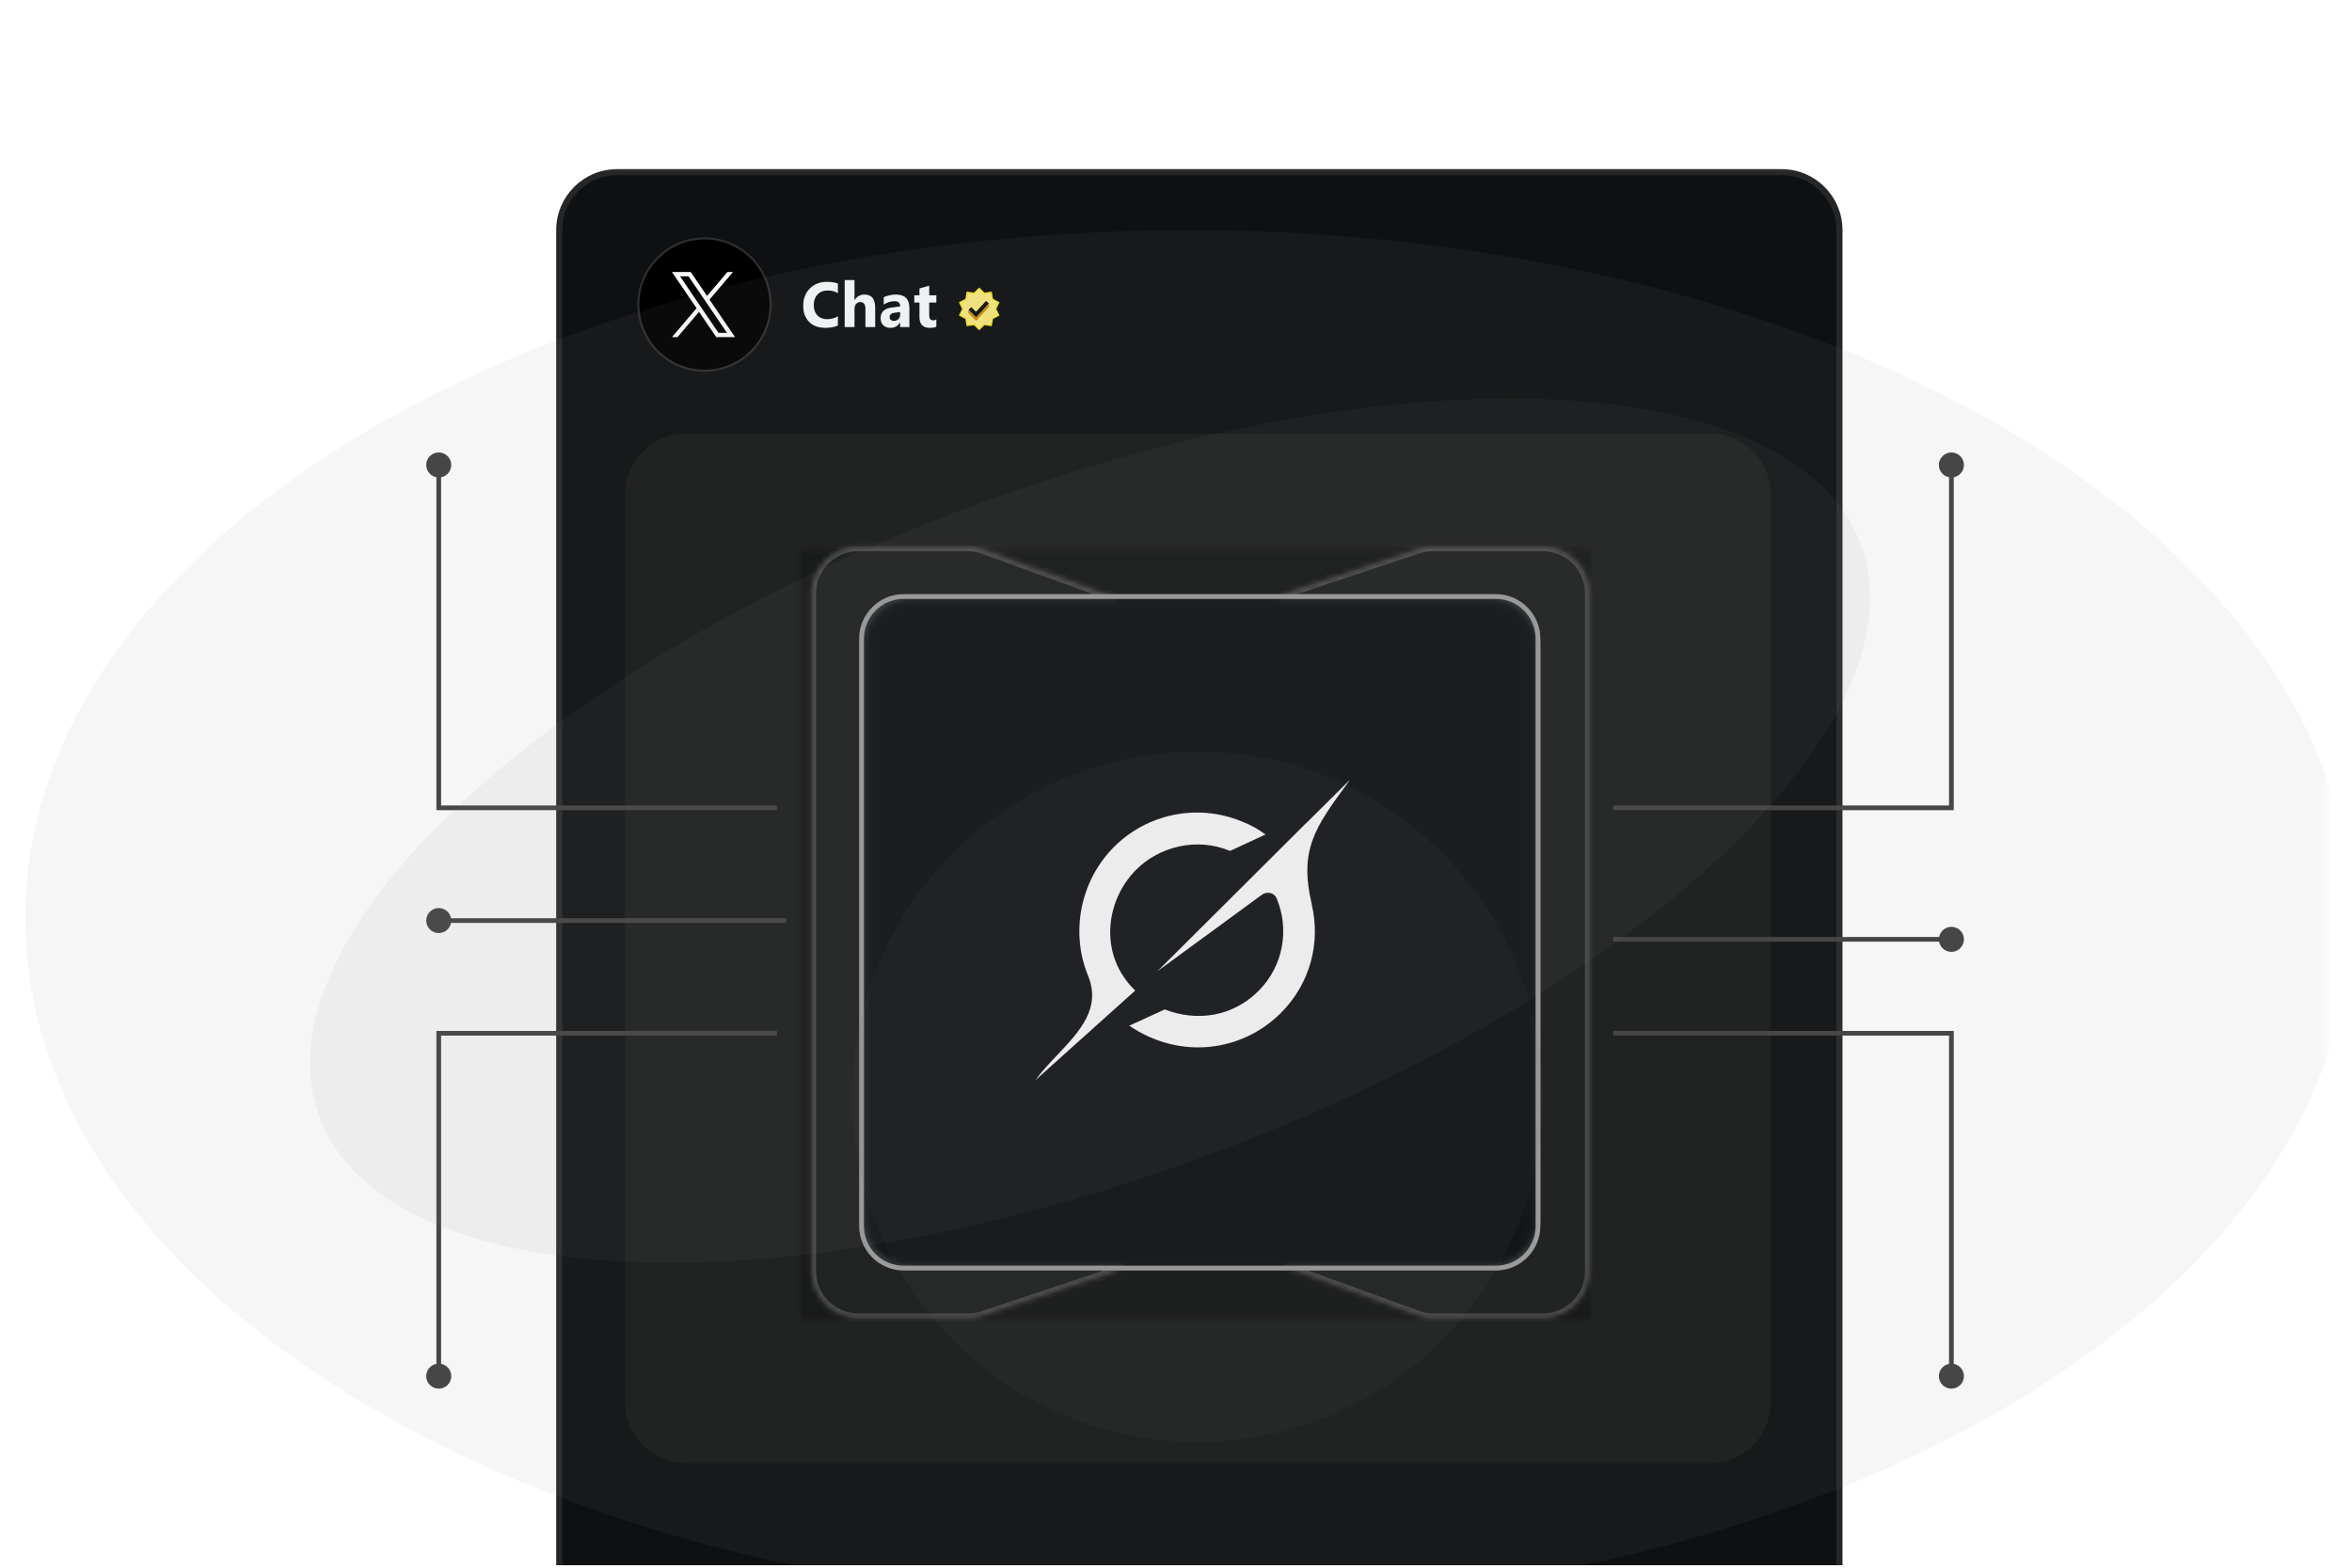 <svg width="417" height="278" viewBox="0 0 417 278" fill="none" xmlns="http://www.w3.org/2000/svg">
    <g clip-path="url(#clip0_22_23081)">
        <g clip-path="url(#clip1_22_23081)">
            <g clip-path="url(#clip2_22_23081)">
                <mask id="mask0_22_23081" style="mask-type:luminance" maskUnits="userSpaceOnUse" x="0" y="0" width="417" height="310">
                    <path d="M0.33 0H416.77V309.831H0.33V0Z" fill="white"/>
                </mask>
                <g mask="url(#mask0_22_23081)">
                    <mask id="mask1_22_23081" style="mask-type:alpha" maskUnits="userSpaceOnUse" x="79" y="29" width="287" height="346">
                        <path d="M79.454 29.151H365.131V374.796H79.454V29.151Z" fill="url(#paint0_linear_22_23081)"/>
                    </mask>
                    <g mask="url(#mask1_22_23081)">
                        <path d="M112.58 43.516H135.313V66.249H112.58V43.516Z" stroke="black" stroke-width="0.361"/>
                        <path d="M123.947 66.61C130.424 66.61 135.675 61.36 135.675 54.883C135.675 48.406 130.424 43.155 123.947 43.155C117.47 43.155 112.219 48.406 112.219 54.883C112.219 61.36 117.47 66.61 123.947 66.61Z" fill="black" stroke="#2E2F31" stroke-width="0.361"/>
                        <path d="M129.359 60.655L124.831 53.998L128.998 49.107H128.015L124.394 53.356L121.504 49.107H118.174L122.542 55.529L118.173 60.654H119.156L122.978 56.17L126.029 60.654L129.359 60.655ZM121.109 49.865L127.934 59.898H126.423L119.598 49.865H121.109Z" fill="white"/>
                        <path d="M315.842 30.525H109.436C103.756 30.525 99.151 35.13 99.151 40.809V411.403C99.151 417.083 103.756 421.687 109.436 421.687H315.842C321.521 421.687 326.126 417.083 326.126 411.403V40.809C326.126 35.13 321.521 30.525 315.842 30.525Z" fill="#0F1011" stroke="#252627" stroke-width="1.083"/>
                        <path d="M124.905 65.738C131.382 65.738 136.632 60.487 136.632 54.01C136.632 47.533 131.382 42.282 124.905 42.282C118.428 42.282 113.177 47.533 113.177 54.01C113.177 60.487 118.428 65.738 124.905 65.738Z" fill="black" stroke="#2E2F31" stroke-width="0.361"/>
                        <g clip-path="url(#clip3_22_23081)">
                            <path d="M130.318 59.783L125.79 53.126L129.959 48.235H128.975L125.354 52.484L122.463 48.235H119.134L123.501 54.657L119.133 59.782H120.116L123.939 55.298L126.989 59.782H130.319L130.318 59.783ZM122.069 48.993L128.893 59.026H127.383L120.559 48.993H122.069ZM148.312 57.771H145.116V50.554H148.257C149.612 50.554 150.462 51.249 150.462 52.355C150.462 53.145 149.872 53.805 149.107 53.92V53.96C150.088 54.035 150.807 54.75 150.807 55.706C150.807 56.976 149.852 57.771 148.312 57.771ZM146.626 51.679V53.555H147.711C148.517 53.555 148.977 53.2 148.977 52.59C148.977 52.009 148.572 51.679 147.866 51.679H146.626ZM146.626 56.646H147.926C148.797 56.646 149.267 56.276 149.267 55.586C149.267 54.91 148.782 54.55 147.891 54.55H146.626V56.646ZM156.494 52.41V57.771H155.083V56.806H155.053C154.788 57.481 154.259 57.871 153.448 57.871C152.288 57.871 151.518 57.115 151.518 55.865V52.41H152.978V55.56C152.978 56.276 153.333 56.656 153.978 56.656C154.628 56.656 155.033 56.191 155.033 55.481V52.41H156.494ZM157.354 53.986C157.354 52.965 158.234 52.295 159.6 52.295C160.975 52.295 161.825 53 161.855 54.05H160.51C160.464 53.616 160.14 53.32 159.6 53.32C159.094 53.32 158.76 53.55 158.76 53.906C158.76 54.18 158.959 54.365 159.5 54.481L160.415 54.676C161.536 54.911 161.995 55.352 161.995 56.136C161.995 57.191 161.03 57.887 159.65 57.887C158.169 57.887 157.314 57.196 157.219 56.141H158.645C158.735 56.612 159.069 56.861 159.65 56.861C160.2 56.861 160.54 56.637 160.54 56.286C160.54 56.001 160.355 55.841 159.83 55.72L158.914 55.531C157.879 55.311 157.354 54.79 157.354 53.986ZM162.741 57.772V52.411H164.201V57.772H162.741ZM163.465 51.685C163.041 51.685 162.706 51.345 162.706 50.935C162.706 50.835 162.725 50.737 162.764 50.645C162.802 50.554 162.858 50.47 162.929 50.401C162.999 50.331 163.083 50.276 163.175 50.239C163.267 50.201 163.366 50.183 163.465 50.184C163.891 50.184 164.226 50.519 164.226 50.935C164.226 51.344 163.891 51.685 163.465 51.685ZM165.176 57.772V52.411H166.586V53.366H166.616C166.902 52.7 167.467 52.311 168.292 52.311C169.482 52.311 170.153 53.061 170.153 54.316V57.772H168.692V54.62C168.692 53.92 168.362 53.52 167.706 53.52C167.051 53.52 166.636 54 166.636 54.695V57.771L165.176 57.772ZM173.483 53.376C172.843 53.376 172.383 53.861 172.333 54.531H174.608C174.578 53.846 174.134 53.376 173.483 53.376ZM174.628 56.132H175.969C175.809 57.182 174.848 57.888 173.523 57.888C171.872 57.888 170.882 56.832 170.882 55.117C170.882 53.406 171.882 52.296 173.468 52.296C175.028 52.296 176.014 53.351 176.014 54.982V55.426H172.318V55.516C172.318 56.282 172.803 56.806 173.548 56.806C174.084 56.806 174.494 56.542 174.628 56.132ZM176.679 53.986C176.679 52.966 177.559 52.296 178.924 52.296C180.3 52.296 181.15 53.001 181.18 54.051H179.835C179.79 53.617 179.465 53.321 178.924 53.321C178.42 53.321 178.084 53.551 178.084 53.906C178.084 54.181 178.285 54.366 178.824 54.482L179.74 54.677C180.86 54.912 181.32 55.352 181.32 56.137C181.32 57.192 180.355 57.888 178.974 57.888C177.494 57.888 176.639 57.197 176.544 56.142H177.969C178.059 56.612 178.395 56.862 178.974 56.862C179.525 56.862 179.865 56.637 179.865 56.287C179.865 56.002 179.68 55.842 179.154 55.721L178.24 55.531C177.205 55.312 176.679 54.791 176.679 53.986ZM181.95 53.986C181.95 52.966 182.831 52.296 184.196 52.296C185.572 52.296 186.421 53.001 186.451 54.051H185.106C185.061 53.617 184.736 53.321 184.196 53.321C183.691 53.321 183.355 53.551 183.355 53.906C183.355 54.181 183.556 54.366 184.096 54.482L185.011 54.677C186.131 54.912 186.592 55.352 186.592 56.137C186.592 57.192 185.627 57.888 184.246 57.888C182.766 57.888 181.91 57.197 181.815 56.142H183.24C183.33 56.612 183.666 56.862 184.246 56.862C184.796 56.862 185.136 56.637 185.136 56.287C185.136 56.002 184.951 55.842 184.426 55.721L183.511 55.531C182.476 55.312 181.95 54.791 181.95 53.986Z" fill="white"/>
                        </g>
                        <path fill-rule="evenodd" clip-rule="evenodd" d="M174.545 51.892L173.607 50.985L172.669 51.892L171.378 51.709L171.153 52.995L170 53.606L170.573 54.778L170 55.95L171.153 56.561L171.378 57.846L172.669 57.664L173.607 58.571L174.545 57.664L175.837 57.846L176.063 56.561L177.214 55.95L176.641 54.778L177.214 53.606L176.063 52.995L175.837 51.709L174.545 51.892ZM171.684 54.948L173.067 56.332L175.36 53.827L174.817 53.324L173.042 55.259L172.205 54.423L171.684 54.948Z" fill="url(#paint1_linear_22_23081)"/>
                        <path fill-rule="evenodd" clip-rule="evenodd" d="M174.454 52.168L173.607 51.348L172.759 52.168L171.591 52.002L171.388 53.164L170.345 53.717L170.863 54.778L170.345 55.838L171.388 56.391L171.591 57.553L172.759 57.387L173.607 58.208L174.454 57.387L175.623 57.553L175.827 56.391L176.869 55.838L176.351 54.778L176.869 53.717L175.827 53.164L175.623 52.002L174.454 52.168ZM171.683 54.948L173.067 56.332L175.36 53.827L174.817 53.324L173.041 55.259L172.205 54.423L171.683 54.948Z" fill="url(#paint2_linear_22_23081)"/>
                        <path fill-rule="evenodd" clip-rule="evenodd" d="M171.683 54.947L173.067 56.331L175.346 53.842L175.362 53.828L175.36 54.392L173.067 56.897L171.683 55.513L171.682 54.946L171.684 54.947L171.683 54.947Z" fill="#D18800"/>
                        <path d="M303.138 76.894H121.631C115.653 76.894 110.806 81.741 110.806 87.72V248.659C110.806 254.638 115.653 259.485 121.631 259.485H303.138C309.117 259.485 313.964 254.638 313.964 248.659V87.72C313.964 81.741 309.117 76.894 303.138 76.894Z" fill="url(#paint3_linear_22_23081)" fill-opacity="0.56"/>
                    </g>
                    <mask id="mask2_22_23081" style="mask-type:alpha" maskUnits="userSpaceOnUse" x="3" y="0" width="410" height="323">
                        <path fill-rule="evenodd" clip-rule="evenodd" d="M412.606 0H3.662V322.325H412.606V0ZM281.843 97.447H141.92V234.039H281.843V97.447Z" fill="#D9D9D9"/>
                    </mask>
                    <g mask="url(#mask2_22_23081)">
                        <path d="M210.632 284.845C324.479 284.845 416.77 230.216 416.77 162.828C416.77 95.44 324.479 40.811 210.632 40.811C96.785 40.811 4.494 95.44 4.494 162.828C4.494 230.216 96.785 284.845 210.632 284.845Z" fill="url(#paint4_radial_22_23081)" fill-opacity="0.09"/>
                    </g>
                    <path fill-rule="evenodd" clip-rule="evenodd" d="M281.843 225.419V105.235C281.843 103.026 280.966 100.908 279.404 99.346C277.842 97.784 275.724 96.906 273.515 96.906H254.061C253.166 96.906 252.277 97.05 251.427 97.334L229.27 104.719C228.187 105.08 227.216 105.649 226.395 106.374H264.036C266.245 106.374 268.363 107.251 269.925 108.813C271.487 110.375 272.364 112.494 272.364 114.703V215.952C272.364 218.161 271.487 220.279 269.925 221.841C268.363 223.403 266.245 224.28 264.036 224.28H227.331C227.863 224.63 228.441 224.923 229.058 225.147L251.331 233.246C252.243 233.578 253.206 233.748 254.177 233.748H273.515C278.115 233.748 281.843 230.018 281.843 225.419ZM143.847 105.235V225.419C143.847 230.019 147.576 233.748 152.176 233.748H171.629C172.525 233.748 173.414 233.604 174.264 233.32L196.42 225.934C197.48 225.582 198.458 225.019 199.296 224.28H161.655C159.446 224.28 157.327 223.403 155.765 221.841C154.203 220.279 153.326 218.161 153.326 215.952V114.702C153.326 112.493 154.203 110.374 155.765 108.812C157.327 107.25 159.446 106.373 161.655 106.373H198.36C197.827 106.023 197.249 105.731 196.632 105.507L174.36 97.408C173.448 97.076 172.485 96.906 171.514 96.906H152.176C147.576 96.906 143.847 100.635 143.847 105.235Z" fill="white" fill-opacity="0.04"/>
                    <mask id="mask3_22_23081" style="mask-type:luminance" maskUnits="userSpaceOnUse" x="143" y="96" width="139" height="138">
                        <path fill-rule="evenodd" clip-rule="evenodd" d="M281.843 225.419V105.235C281.843 103.026 280.966 100.908 279.404 99.346C277.842 97.784 275.724 96.906 273.515 96.906H254.061C253.166 96.906 252.277 97.05 251.427 97.334L229.27 104.719C228.187 105.08 227.216 105.649 226.395 106.374H264.036C266.245 106.374 268.363 107.251 269.925 108.813C271.487 110.375 272.364 112.494 272.364 114.703V215.952C272.364 218.161 271.487 220.279 269.925 221.841C268.363 223.403 266.245 224.28 264.036 224.28H227.331C227.863 224.63 228.441 224.923 229.058 225.147L251.331 233.246C252.243 233.578 253.206 233.748 254.177 233.748H273.515C278.115 233.748 281.843 230.018 281.843 225.419ZM143.847 105.235V225.419C143.847 230.019 147.576 233.748 152.176 233.748H171.629C172.525 233.748 173.414 233.604 174.264 233.32L196.42 225.934C197.48 225.582 198.458 225.019 199.296 224.28H161.655C159.446 224.28 157.327 223.403 155.765 221.841C154.203 220.279 153.326 218.161 153.326 215.952V114.702C153.326 112.493 154.203 110.374 155.765 108.812C157.327 107.25 159.446 106.373 161.655 106.373H198.36C197.827 106.023 197.249 105.731 196.632 105.507L174.36 97.408C173.448 97.076 172.485 96.906 171.514 96.906H152.176C147.576 96.906 143.847 100.635 143.847 105.235Z" fill="white"/>
                    </mask>
                    <g mask="url(#mask3_22_23081)">
                        <path d="M226.395 106.374L225.844 105.749L224.192 107.207H226.395V106.374ZM227.331 224.28V223.447H224.545L226.873 224.977L227.331 224.28ZM199.296 224.28L199.846 224.905L201.498 223.447H199.296V224.28ZM198.36 106.373V107.206H201.145L198.818 105.677L198.36 106.373ZM281.011 105.235V225.419H282.676V105.235H281.011ZM273.515 97.739C275.503 97.739 277.409 98.529 278.815 99.935C280.221 101.341 281.011 103.247 281.011 105.235H282.676C282.676 102.805 281.711 100.475 279.993 98.757C278.275 97.039 275.944 96.073 273.515 96.073V97.739ZM254.061 97.739H273.515V96.073H254.061V97.739ZM251.691 98.123C252.455 97.869 253.256 97.739 254.061 97.739V96.073C253.076 96.073 252.098 96.232 251.163 96.543L251.691 98.123ZM229.534 105.509L251.691 98.123L251.164 96.543L229.007 103.929L229.534 105.509ZM226.947 106.998C227.7 106.332 228.58 105.826 229.534 105.509L229.007 103.929C227.815 104.326 226.747 104.952 225.844 105.749L226.947 106.998ZM264.036 105.541H226.395V107.207H264.036V105.541ZM273.197 114.703C273.197 112.273 272.232 109.942 270.514 108.224C268.796 106.506 266.465 105.541 264.036 105.541V107.207C266.024 107.207 267.93 107.996 269.336 109.402C270.742 110.808 271.532 112.714 271.532 114.703H273.197ZM273.197 215.952V114.703H271.532V215.952H273.197ZM264.036 225.113C266.465 225.113 268.796 224.148 270.514 222.43C272.232 220.712 273.197 218.381 273.197 215.952H271.532C271.532 217.94 270.742 219.846 269.336 221.252C267.93 222.658 266.024 223.447 264.036 223.447V225.113ZM227.331 225.113H264.036V223.447H227.331V225.113ZM229.343 224.365C228.796 224.165 228.274 223.904 227.788 223.585L226.873 224.977C227.467 225.367 228.105 225.687 228.773 225.929L229.343 224.365ZM251.615 232.463L229.343 224.365L228.773 225.929L251.046 234.028L251.615 232.463ZM254.177 232.915C253.303 232.915 252.436 232.762 251.615 232.463L251.046 234.028C252.05 234.393 253.109 234.581 254.177 234.581V232.915ZM273.515 232.915H254.177V234.581H273.515V232.915ZM281.011 225.419C281.011 227.407 280.221 229.314 278.815 230.719C277.409 232.125 275.503 232.915 273.515 232.915V234.581C278.574 234.581 282.676 230.479 282.676 225.419H281.011ZM144.68 225.419V105.235H143.014V225.419H144.68ZM152.176 232.915C148.036 232.915 144.68 229.558 144.68 225.419H143.014C143.014 230.479 147.116 234.581 152.176 234.581V232.915ZM171.629 232.915H152.176V234.581H171.629V232.915ZM174 232.53C173.236 232.785 172.435 232.915 171.629 232.915V234.581C172.614 234.581 173.593 234.422 174.527 234.11L174 232.53ZM196.157 225.144L174 232.53L174.527 234.11L196.684 226.725L196.157 225.144ZM198.744 223.656C198.007 224.307 197.133 224.819 196.157 225.144L196.684 226.725C197.875 226.328 198.944 225.701 199.846 224.905L198.744 223.656ZM161.655 225.113H199.296V223.447H161.655V225.113ZM152.493 215.952C152.493 221.011 156.595 225.113 161.655 225.113V223.447C157.515 223.447 154.159 220.091 154.159 215.952H152.493ZM152.493 114.702V215.952H154.159V114.702H152.493ZM161.655 105.54C156.595 105.54 152.493 109.642 152.493 114.702H154.159C154.159 112.714 154.948 110.807 156.354 109.401C157.76 107.996 159.667 107.206 161.655 107.206V105.54ZM198.36 105.54H161.655V107.206H198.36V105.54ZM196.348 106.29C196.895 106.488 197.417 106.75 197.902 107.069L198.818 105.677C198.231 105.292 197.595 104.97 196.917 104.724L196.348 106.29ZM174.075 98.191L196.348 106.29L196.917 104.724L174.645 96.625L174.075 98.191ZM171.514 97.739C172.388 97.739 173.255 97.892 174.075 98.191L174.645 96.625C173.641 96.26 172.582 96.073 171.514 96.073V97.739ZM152.176 97.739H171.514V96.073H152.176V97.739ZM144.68 105.235C144.68 103.247 145.469 101.341 146.875 99.935C148.281 98.529 150.188 97.739 152.176 97.739V96.073C147.116 96.073 143.014 100.175 143.014 105.235H144.68Z" fill="white" fill-opacity="0.19"/>
                    </g>
                    <g opacity="0.57">
                        <g filter="url(#filter0_i_22_23081)">
                            <path d="M265.186 105.776H160.243C156.103 105.776 152.747 109.132 152.747 113.272V217.382C152.747 221.522 156.103 224.878 160.243 224.878H265.186C269.326 224.878 272.682 221.522 272.682 217.382V113.272C272.682 109.132 269.326 105.776 265.186 105.776Z" fill="#0B1216" fill-opacity="0.77"/>
                        </g>
                        <path d="M265.186 107.025H160.243C156.793 107.025 153.996 109.822 153.996 113.272V217.382C153.996 220.832 156.793 223.628 160.243 223.628H265.186C268.636 223.628 271.432 220.832 271.432 217.382V113.272C271.432 109.822 268.636 107.025 265.186 107.025Z" stroke="white" stroke-opacity="0.01" stroke-width="2.499"/>
                    </g>
                    <g opacity="0.16" filter="url(#filter1_i_22_23081)">
                        <path d="M265.186 107.442H160.243C157.023 107.442 154.413 110.052 154.413 113.272V217.382C154.413 220.602 157.023 223.212 160.243 223.212H265.186C268.406 223.212 271.016 220.602 271.016 217.382V113.272C271.016 110.052 268.406 107.442 265.186 107.442Z" stroke="white" stroke-opacity="0.01" stroke-width="3.332"/>
                    </g>
                    <path d="M265.186 105.776H160.243C156.103 105.776 152.747 109.132 152.747 113.272V217.382C152.747 221.522 156.103 224.878 160.243 224.878H265.186C269.326 224.878 272.682 221.522 272.682 217.382V113.272C272.682 109.132 269.326 105.776 265.186 105.776Z" stroke="#4F4F4F" stroke-width="0.833"/>
                    <path d="M265.186 105.776H160.243C156.103 105.776 152.747 109.132 152.747 113.272V217.382C152.747 221.522 156.103 224.878 160.243 224.878H265.186C269.326 224.878 272.682 221.522 272.682 217.382V113.272C272.682 109.132 269.326 105.776 265.186 105.776Z" stroke="url(#paint5_linear_22_23081)" stroke-width="0.833"/>
                    <path d="M205.213 172.226L223.71 158.682C224.616 158.018 225.913 158.277 226.344 159.308C228.619 164.748 227.603 171.284 223.079 175.773C218.555 180.261 212.258 181.245 206.504 179.003L200.218 181.889C209.234 188.003 220.182 186.491 227.024 179.7C232.45 174.317 234.131 166.98 232.559 160.364L232.574 160.378C230.295 150.658 233.134 146.773 238.95 138.828L239.363 138.258L231.71 145.85V145.826L205.208 172.231M201.271 175.654C194.785 169.424 195.903 159.784 201.437 154.224C205.529 150.11 212.233 148.43 218.086 150.899L224.371 147.98C223.239 147.157 221.788 146.273 220.122 145.651C216.316 144.086 212.131 143.686 208.097 144.502C204.063 145.318 200.363 147.313 197.464 150.234C191.578 156.152 189.727 165.253 192.905 173.017C195.28 178.821 191.388 182.926 187.466 187.07C186.077 188.538 184.683 190.007 183.56 191.562L201.266 175.659" fill="white"/>
                    <path d="M75.567 163.245C75.567 163.833 75.801 164.398 76.218 164.814C76.634 165.231 77.199 165.465 77.788 165.466C78.377 165.465 78.941 165.231 79.358 164.814C79.774 164.398 80.008 163.833 80.009 163.245C80.008 162.656 79.774 162.091 79.358 161.675C78.941 161.258 78.377 161.024 77.788 161.023C77.199 161.024 76.634 161.258 76.218 161.675C75.801 162.091 75.567 162.656 75.567 163.245ZM139.421 162.828H77.788V163.661H139.421V162.828ZM77.788 183.234V182.817H77.371V183.234H77.788ZM80.009 244.034C80.008 243.445 79.774 242.88 79.358 242.464C78.941 242.047 78.377 241.813 77.788 241.813C77.199 241.813 76.634 242.047 76.218 242.464C75.801 242.88 75.567 243.445 75.567 244.034C75.567 244.623 75.801 245.187 76.218 245.604C76.634 246.02 77.199 246.255 77.788 246.255C78.377 246.255 78.941 246.02 79.358 245.604C79.774 245.187 80.008 244.623 80.009 244.034ZM77.371 183.234V213.634H78.204V183.234H77.371ZM77.371 213.634V244.034H78.204V213.634H77.371ZM137.755 182.817H107.771V183.65H137.755V182.817ZM107.771 182.817H77.788V183.65H107.771V182.817ZM77.788 143.255V143.672H77.371V143.255H77.788ZM80.009 82.455C80.008 83.044 79.774 83.609 79.358 84.025C78.941 84.442 78.377 84.676 77.788 84.677C77.199 84.676 76.634 84.442 76.218 84.025C75.801 83.609 75.567 83.044 75.567 82.455C75.567 81.866 75.801 81.302 76.218 80.885C76.634 80.469 77.199 80.234 77.788 80.234C78.377 80.234 78.941 80.469 79.358 80.885C79.774 81.302 80.008 81.866 80.009 82.455ZM137.755 143.672H107.771V142.839H137.755V143.672ZM107.771 143.672H77.788V142.839H107.771V143.672ZM77.371 143.255V112.855H78.204V143.255H77.371ZM77.371 112.855V82.455H78.204V112.855H77.371Z" fill="#464646"/>
                    <g filter="url(#filter2_d_22_23081)">
                        <path d="M343.754 163.244C343.755 163.833 343.989 164.398 344.405 164.814C344.822 165.231 345.386 165.465 345.975 165.466C346.564 165.465 347.129 165.231 347.545 164.814C347.962 164.398 348.196 163.833 348.196 163.244C348.196 162.656 347.962 162.091 347.545 161.675C347.129 161.258 346.564 161.024 345.975 161.023C345.386 161.024 344.822 161.258 344.405 161.675C343.989 162.091 343.755 162.656 343.754 163.244ZM345.975 162.828H286.008V163.661H345.975V162.828Z" fill="#464646"/>
                    </g>
                    <path d="M343.754 244.034C343.755 243.445 343.989 242.88 344.405 242.464C344.822 242.047 345.386 241.813 345.975 241.813C346.564 241.813 347.129 242.047 347.545 242.464C347.962 242.88 348.196 243.445 348.196 244.034C348.196 244.623 347.962 245.187 347.545 245.604C347.129 246.02 346.564 246.255 345.975 246.255C345.386 246.255 344.822 246.02 344.405 245.604C343.989 245.187 343.755 244.623 343.754 244.034ZM345.975 183.234V182.817H346.392V183.234H345.975ZM346.392 213.217V213.634H345.559V213.217H346.392ZM346.392 213.634V244.034H345.559V213.634H346.392ZM286.008 182.817H345.975V183.65H286.008V182.817ZM346.392 183.234V213.217H345.559V183.234H346.392ZM345.975 143.255V143.672H346.392V143.255H345.975ZM343.754 82.455C343.755 83.044 343.989 83.609 344.405 84.025C344.822 84.442 345.386 84.676 345.975 84.677C346.564 84.676 347.129 84.442 347.545 84.025C347.962 83.609 348.196 83.044 348.196 82.455C348.196 81.866 347.962 81.302 347.545 80.885C347.129 80.469 346.564 80.234 345.975 80.234C345.386 80.234 344.822 80.469 344.405 80.885C343.989 81.302 343.755 81.866 343.754 82.455ZM346.392 143.255V112.855H345.559V143.255H346.392ZM346.392 112.855V82.455H345.559V112.855H346.392ZM286.008 143.672H315.991V142.839H286.008V143.672ZM315.991 143.672H345.975V142.839H315.991V143.672Z" fill="#464646"/>
                    <g filter="url(#filter3_f_22_23081)">
                        <path d="M212.298 255.694C246.107 255.694 273.515 228.286 273.515 194.477C273.515 160.668 246.107 133.261 212.298 133.261C178.489 133.261 151.081 160.668 151.081 194.477C151.081 228.286 178.489 255.694 212.298 255.694Z" fill="url(#paint6_radial_22_23081)" fill-opacity="0.07"/>
                    </g>
                    <g filter="url(#filter4_f_22_23081)">
                        <path d="M214.582 204.681C290.039 176.642 341.663 128.222 329.887 96.53C318.111 64.838 247.394 61.876 171.938 89.914C96.481 117.952 44.857 166.373 56.633 198.065C68.409 229.757 139.125 232.719 214.582 204.681Z" fill="url(#paint7_radial_22_23081)" fill-opacity="0.07"/>
                    </g>
                </g>
                <path d="M148.556 57.719C147.98 57.998 147.228 58.138 146.301 58.138C145.091 58.138 144.139 57.782 143.446 57.071C142.753 56.359 142.407 55.411 142.407 54.227C142.407 52.966 142.796 51.943 143.573 51.158C144.354 50.374 145.366 49.981 146.609 49.981C147.379 49.981 148.028 50.078 148.556 50.273V51.983C148.028 51.668 147.426 51.51 146.752 51.51C146.011 51.51 145.414 51.743 144.959 52.209C144.504 52.674 144.277 53.305 144.277 54.101C144.277 54.863 144.491 55.472 144.92 55.927C145.349 56.378 145.927 56.603 146.653 56.603C147.346 56.603 147.98 56.434 148.556 56.097V57.719ZM155.166 58H153.434V54.799C153.434 53.974 153.133 53.562 152.532 53.562C152.224 53.562 151.975 53.677 151.784 53.908C151.593 54.139 151.498 54.432 151.498 54.788V58H149.76V49.662H151.498V53.204H151.52C151.945 52.555 152.523 52.231 153.253 52.231C154.528 52.231 155.166 53.001 155.166 54.541V58ZM161.233 58H159.588V57.191H159.566C159.189 57.822 158.629 58.138 157.889 58.138C157.343 58.138 156.912 57.983 156.596 57.675C156.285 57.364 156.129 56.95 156.129 56.433C156.129 55.34 156.776 54.709 158.07 54.541L159.599 54.337C159.599 53.721 159.266 53.413 158.598 53.413C157.927 53.413 157.289 53.613 156.684 54.013V52.704C156.926 52.579 157.256 52.469 157.674 52.374C158.096 52.278 158.479 52.231 158.824 52.231C160.43 52.231 161.233 53.032 161.233 54.634V58ZM159.599 55.712V55.333L158.576 55.465C158.012 55.538 157.729 55.793 157.729 56.229C157.729 56.427 157.797 56.59 157.933 56.719C158.072 56.843 158.259 56.906 158.494 56.906C158.82 56.906 159.086 56.794 159.291 56.57C159.497 56.343 159.599 56.057 159.599 55.712ZM166.012 57.934C165.755 58.07 165.369 58.138 164.852 58.138C163.627 58.138 163.015 57.501 163.015 56.229V53.65H162.102V52.368H163.015V51.153L164.747 50.658V52.368H166.012V53.65H164.747V55.927C164.747 56.513 164.98 56.806 165.446 56.806C165.629 56.806 165.818 56.753 166.012 56.647V57.934Z" fill="#EDF2F2"/>
            </g>
        </g>
    </g>
    <defs>
        <filter id="filter0_i_22_23081" x="152.747" y="105.776" width="119.935" height="119.102" filterUnits="userSpaceOnUse" color-interpolation-filters="sRGB">
            <feFlood flood-opacity="0" result="BackgroundImageFix"/>
            <feBlend mode="normal" in="SourceGraphic" in2="BackgroundImageFix" result="shape"/>
            <feColorMatrix in="SourceAlpha" type="matrix" values="0 0 0 0 0 0 0 0 0 0 0 0 0 0 0 0 0 0 127 0" result="hardAlpha"/>
            <feOffset/>
            <feGaussianBlur stdDeviation="16.658"/>
            <feComposite in2="hardAlpha" operator="arithmetic" k2="-1" k3="1"/>
            <feColorMatrix type="matrix" values="0 0 0 0 0.451 0 0 0 0 0.451 0 0 0 0 0.451 0 0 0 1 0"/>
            <feBlend mode="normal" in2="shape" result="effect1_innerShadow_22_23081"/>
        </filter>
        <filter id="filter1_i_22_23081" x="152.747" y="105.776" width="119.935" height="119.102" filterUnits="userSpaceOnUse" color-interpolation-filters="sRGB">
            <feFlood flood-opacity="0" result="BackgroundImageFix"/>
            <feBlend mode="normal" in="SourceGraphic" in2="BackgroundImageFix" result="shape"/>
            <feColorMatrix in="SourceAlpha" type="matrix" values="0 0 0 0 0 0 0 0 0 0 0 0 0 0 0 0 0 0 127 0" result="hardAlpha"/>
            <feOffset/>
            <feGaussianBlur stdDeviation="16.658"/>
            <feComposite in2="hardAlpha" operator="arithmetic" k2="-1" k3="1"/>
            <feColorMatrix type="matrix" values="0 0 0 0 0.451 0 0 0 0 0.451 0 0 0 0 0.451 0 0 0 1 0"/>
            <feBlend mode="normal" in2="shape" result="effect1_innerShadow_22_23081"/>
        </filter>
        <filter id="filter2_d_22_23081" x="282.676" y="161.023" width="68.852" height="11.106" filterUnits="userSpaceOnUse" color-interpolation-filters="sRGB">
            <feFlood flood-opacity="0" result="BackgroundImageFix"/>
            <feColorMatrix in="SourceAlpha" type="matrix" values="0 0 0 0 0 0 0 0 0 0 0 0 0 0 0 0 0 0 127 0" result="hardAlpha"/>
            <feOffset dy="3.332"/>
            <feGaussianBlur stdDeviation="1.666"/>
            <feComposite in2="hardAlpha" operator="out"/>
            <feColorMatrix type="matrix" values="0 0 0 0 0 0 0 0 0 0 0 0 0 0 0 0 0 0 0.25 0"/>
            <feBlend mode="normal" in2="BackgroundImageFix" result="effect1_dropShadow_22_23081"/>
            <feBlend mode="normal" in="SourceGraphic" in2="effect1_dropShadow_22_23081" result="shape"/>
        </filter>
        <filter id="filter3_f_22_23081" x="102.146" y="84.326" width="220.303" height="220.303" filterUnits="userSpaceOnUse" color-interpolation-filters="sRGB">
            <feFlood flood-opacity="0" result="BackgroundImageFix"/>
            <feBlend mode="normal" in="SourceGraphic" in2="BackgroundImageFix" result="shape"/>
            <feGaussianBlur stdDeviation="24.468" result="effect1_foregroundBlur_22_23081"/>
        </filter>
        <filter id="filter4_f_22_23081" x="6.024" y="21.744" width="374.471" height="251.106" filterUnits="userSpaceOnUse" color-interpolation-filters="sRGB">
            <feFlood flood-opacity="0" result="BackgroundImageFix"/>
            <feBlend mode="normal" in="SourceGraphic" in2="BackgroundImageFix" result="shape"/>
            <feGaussianBlur stdDeviation="24.468" result="effect1_foregroundBlur_22_23081"/>
        </filter>
        <linearGradient id="paint0_linear_22_23081" x1="76212.6" y1="12126.7" x2="76212.6" y2="155569" gradientUnits="userSpaceOnUse">
            <stop offset="0.5" stop-color="#D9D9D9"/>
            <stop offset="0.74" stop-opacity="0"/>
        </linearGradient>
        <linearGradient id="paint1_linear_22_23081" x1="1812.25" y1="518.638" x2="1863.25" y2="586.091" gradientUnits="userSpaceOnUse">
            <stop stop-color="#F4E72A"/>
            <stop offset="0.539" stop-color="#CD8105"/>
            <stop offset="0.68" stop-color="#CB7B00"/>
            <stop offset="1" stop-color="#F4E72A"/>
        </linearGradient>
        <linearGradient id="paint2_linear_22_23081" x1="1658.4" y1="477.226" x2="1695.57" y2="527.771" gradientUnits="userSpaceOnUse">
            <stop stop-color="#F9E87F"/>
            <stop offset="0.406" stop-color="#E2B719"/>
        </linearGradient>
        <linearGradient id="paint3_linear_22_23081" x1="51835.8" y1="16934.2" x2="51835.8" y2="56963.2" gradientUnits="userSpaceOnUse">
            <stop stop-color="#2E2E2E" stop-opacity="0.58"/>
            <stop offset="1" stop-opacity="0.22"/>
        </linearGradient>
        <radialGradient id="paint4_radial_22_23081" cx="0" cy="0" r="1" gradientUnits="userSpaceOnUse" gradientTransform="translate(-9890.12 772.912) rotate(90) scale(60398.4 60398.4)">
            <stop stop-color="#A3A3A3"/>
            <stop offset="1" stop-color="#0B1217" stop-opacity="0"/>
        </radialGradient>
        <linearGradient id="paint5_linear_22_23081" x1="21501.1" y1="15231.7" x2="39251.9" y2="32386.9" gradientUnits="userSpaceOnUse">
            <stop stop-color="#A7A7A7" stop-opacity="0.86"/>
            <stop offset="0.56" stop-color="#4F4F4F" stop-opacity="0"/>
            <stop offset="1" stop-color="#B5B5B5"/>
        </linearGradient>
        <radialGradient id="paint6_radial_22_23081" cx="0" cy="0" r="1" gradientUnits="userSpaceOnUse" gradientTransform="translate(-9582.37 11274.7) rotate(90) scale(8998.85)">
            <stop stop-color="#808080"/>
            <stop offset="0.415" stop-color="#989898"/>
            <stop offset="1" stop-color="#6A6A6A"/>
        </radialGradient>
        <radialGradient id="paint7_radial_22_23081" cx="0" cy="0" r="1" gradientUnits="userSpaceOnUse" gradientTransform="translate(-12719.8 8644.59) rotate(69.616) scale(21425.8 21425.8)">
            <stop stop-color="#808080"/>
            <stop offset="0.415" stop-color="#989898"/>
            <stop offset="1" stop-color="#6A6A6A"/>
        </radialGradient>
        <clipPath id="clip0_22_23081">
            <rect width="416.44" height="277.61" fill="white" transform="translate(0.33)"/>
        </clipPath>
        <clipPath id="clip1_22_23081">
            <rect width="416.44" height="277.61" fill="white" transform="translate(0.33)"/>
        </clipPath>
        <clipPath id="clip2_22_23081">
            <rect width="416.44" height="309.831" fill="white" transform="translate(0.33)"/>
        </clipPath>
        <clipPath id="clip3_22_23081">
            <rect width="12" height="12" fill="white" transform="translate(119 48)"/>
        </clipPath>
    </defs>
</svg>

